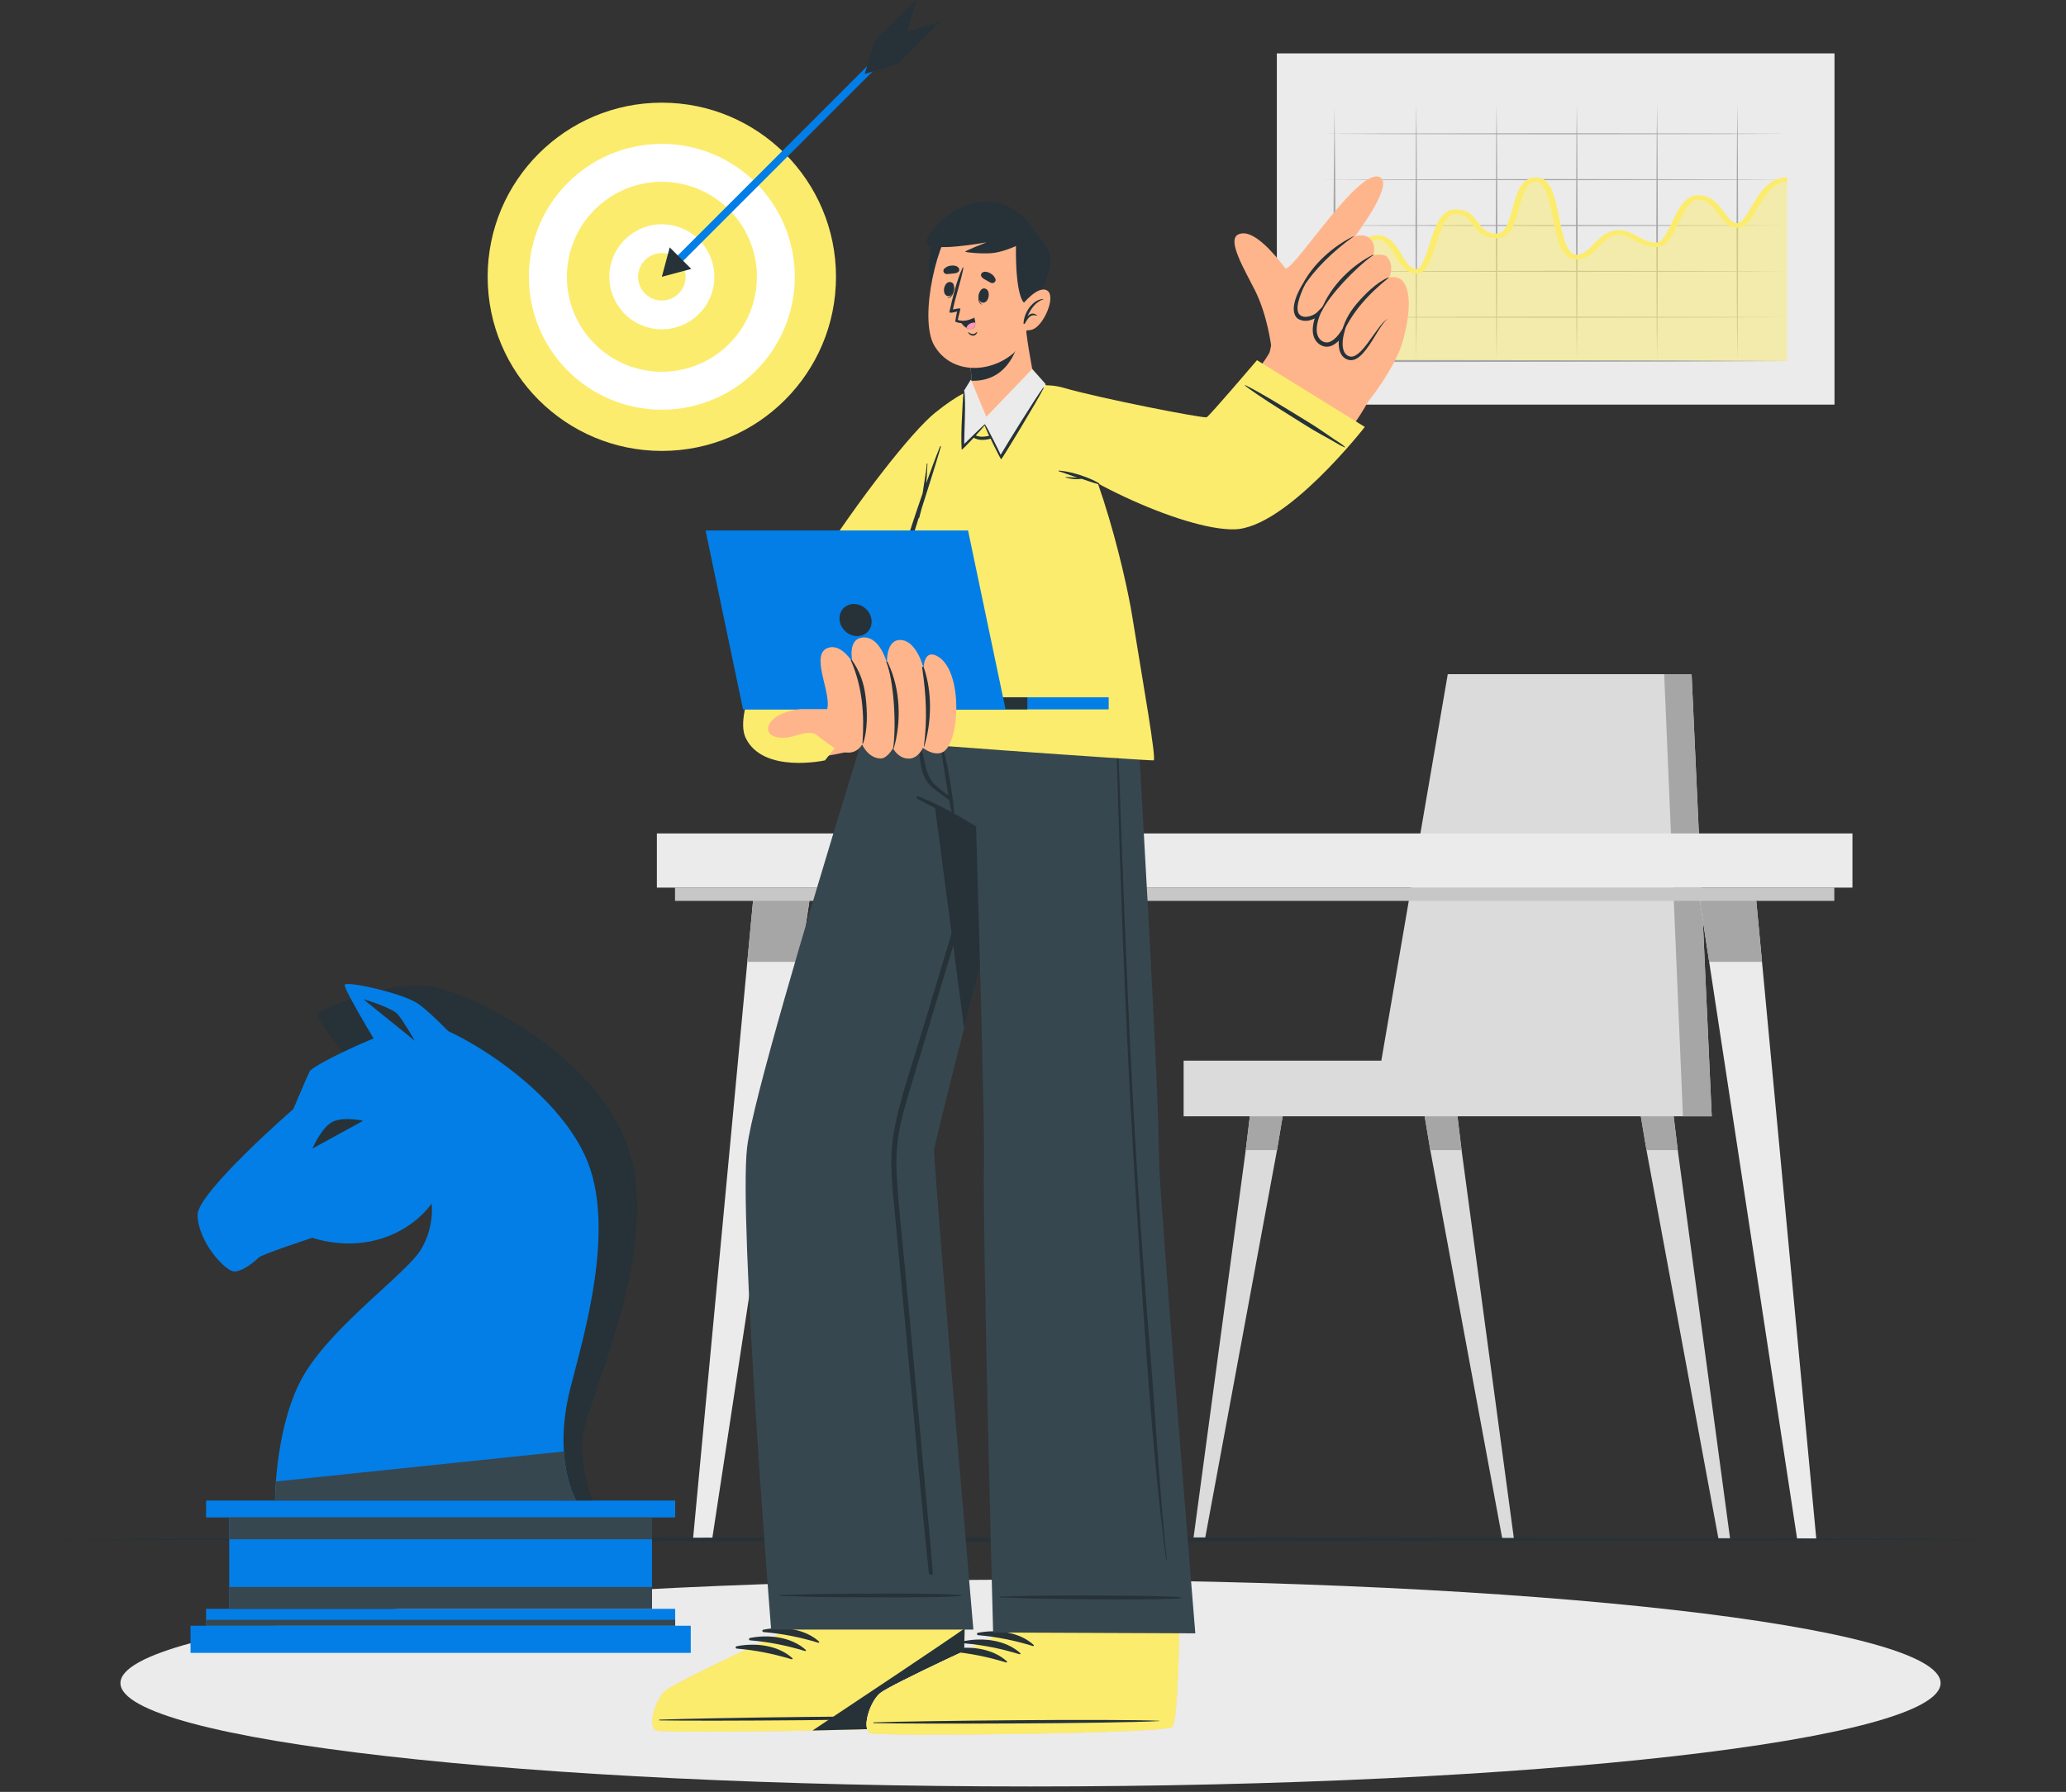 <svg width="302" height="262" viewBox="0 0 302 262" fill="none" xmlns="http://www.w3.org/2000/svg">
<rect x="0" y="0" width="302" height="262" fill="#333333" stroke="none"/>
<g clip-path="url(#clip0_32_5175)">
<path d="M188.225 158.835L186.669 168.161L176.134 225.056H174.437L182.097 168.161L183.23 158.835H188.225Z" fill="#DBDBDB"/>
<path d="M183.23 158.835H188.226L186.67 168.161H182.098L183.23 158.835Z" fill="#A6A6A6"/>
<path d="M221.309 225.056H219.611L209.076 168.161L207.52 158.835H212.516L213.648 168.161L221.309 225.056Z" fill="#DBDBDB"/>
<path d="M212.516 158.835L213.648 168.161H209.076L207.52 158.835H212.516Z" fill="#A6A6A6"/>
<path d="M252.909 225.056H251.211L240.676 168.161L239.121 158.835H244.116L245.249 168.161L252.909 225.056Z" fill="#DBDBDB"/>
<path d="M245.249 168.161H240.676L239.121 158.835H244.116L245.249 168.161Z" fill="#A6A6A6"/>
<path d="M250.216 163.217H173.017V155.083H201.916L211.629 98.574H247.273L250.216 163.217Z" fill="#DBDBDB"/>
<path d="M250.216 163.217H246.008L243.265 98.574H247.273L250.216 163.217Z" fill="#A6A6A6"/>
<path d="M118.32 131.721L104.106 225.01H101.305L110.078 131.721H118.32Z" fill="#EBEBEB"/>
<path d="M118.317 131.721L116.961 140.634H109.237L110.077 131.721H118.317Z" fill="#A6A6A6"/>
<path d="M248.484 131.721L262.698 225.01H265.499L256.726 131.721H248.484Z" fill="#EBEBEB"/>
<path d="M248.487 131.721L249.843 140.634H257.566L256.727 131.721H248.487Z" fill="#A6A6A6"/>
<path d="M270.785 121.859H96.019V129.782H270.785V121.859Z" fill="#EBEBEB"/>
<path d="M268.133 129.782H98.671V131.721H268.133V129.782Z" fill="#C7C7C7"/>
<path d="M150.637 261.207C224.108 261.207 283.668 254.439 283.668 246.09C283.668 237.74 224.108 230.972 150.637 230.972C77.165 230.972 17.605 237.74 17.605 246.09C17.605 254.439 77.165 261.207 150.637 261.207Z" fill="#EBEBEB"/>
<path d="M6.273 225.083L42.364 224.924L78.455 224.866L150.636 224.756L222.818 224.866L258.909 224.923L295 225.083L258.909 225.244L222.818 225.301L150.636 225.41L78.455 225.301L42.364 225.242L6.273 225.083Z" fill="#263238"/>
<path d="M96.744 65.931C110.804 65.931 122.203 54.532 122.203 40.472C122.203 26.411 110.804 15.012 96.744 15.012C82.683 15.012 71.284 26.411 71.284 40.472C71.284 54.532 82.683 65.931 96.744 65.931Z" fill="#FCEC6D"/>
<path d="M96.744 59.904C107.476 59.904 116.177 51.204 116.177 40.471C116.177 29.739 107.476 21.038 96.744 21.038C86.011 21.038 77.311 29.739 77.311 40.471C77.311 51.204 86.011 59.904 96.744 59.904Z" fill="white"/>
<path d="M110.261 43.69C112.04 36.229 107.433 28.738 99.972 26.96C92.512 25.181 85.021 29.788 83.243 37.249C81.464 44.71 86.071 52.2 93.532 53.978C100.993 55.757 108.483 51.151 110.261 43.69Z" fill="#FCEC6D"/>
<path d="M104.23 42.188C105.178 38.056 102.596 33.937 98.463 32.989C94.331 32.041 90.212 34.622 89.264 38.755C88.316 42.888 90.898 47.007 95.03 47.955C99.163 48.903 103.282 46.321 104.23 42.188Z" fill="white"/>
<path d="M100.214 40.472C100.214 42.388 98.66 43.942 96.743 43.942C94.826 43.942 93.272 42.388 93.272 40.472C93.272 38.555 94.826 37.001 96.743 37.001C98.66 37.001 100.214 38.555 100.214 40.472Z" fill="#FCEC6D"/>
<path d="M131.513 4.912L98.613 37.812L99.402 38.601L132.302 5.701L131.513 4.912Z" fill="#037EE6"/>
<path d="M101.044 39.32L96.744 40.472L97.896 36.171L101.044 39.32Z" fill="#263238"/>
<path d="M137.412 3.165L131.244 9.334L126.405 10.81L127.881 5.971L134.05 -0.198L132.573 4.641L137.412 3.165Z" fill="#263238"/>
<path d="M98.696 219.398H30.125V221.868H98.696V219.398Z" fill="#037EE6"/>
<path d="M98.696 235.234H30.125V237.704H98.696V235.234Z" fill="#037EE6"/>
<path d="M98.696 236.843H30.125V237.704H98.696V236.843Z" fill="#37474F"/>
<path d="M100.97 237.704H27.85V241.674H100.97V237.704Z" fill="#037EE6"/>
<path d="M95.31 221.868H33.511V235.234H95.31V221.868Z" fill="#037EE6"/>
<path d="M95.31 221.868H33.511V225.067H95.31V221.868Z" fill="#37474F"/>
<path d="M95.31 232.035H33.511V235.234H95.31V232.035Z" fill="#37474F"/>
<path d="M50.381 154.233C50.381 154.233 46.186 148.86 46.349 148.305C46.513 147.749 57.137 142.901 63.674 144.372C70.212 145.843 88.735 155.05 92.385 169.76C96.035 184.47 85.412 205.554 85.139 210.457C84.867 215.36 86.665 219.399 86.665 219.399H81.272C81.272 219.399 78.384 213.889 80.182 205.662C81.979 197.436 86.665 181.855 84.595 173.356C82.525 164.857 68.469 153.525 64.274 151.999C60.078 150.473 50.381 154.233 50.381 154.233Z" fill="#263238"/>
<path d="M84.213 219.398H40.199C40.199 219.398 40.199 207.994 44.557 200.802C48.916 193.61 59.37 186.201 61.477 182.787C63.583 179.373 63.09 175.961 63.09 175.961C63.09 175.961 60.641 179.838 55.011 181.309C50.063 182.602 45.662 180.982 45.662 180.982C45.662 180.982 38.304 183.377 37.795 183.885C37.286 184.394 35.616 185.838 34.308 185.91C33.001 185.983 28.889 181.536 28.887 177.613C28.887 174.335 42.88 162.157 42.88 162.157C42.88 162.157 44.768 157.653 45.277 156.636C45.785 155.619 58.716 149.445 62.129 149.663C65.543 149.881 80.534 158.183 85.52 168.985C90.314 179.373 85.135 195.911 83.341 203.09C80.726 213.551 84.213 219.398 84.213 219.398Z" fill="#037EE6"/>
<path d="M45.663 167.939L53.083 163.875C53.083 163.875 50.362 163.239 48.702 163.981C47.041 164.723 45.663 167.939 45.663 167.939Z" fill="#263238"/>
<path d="M56.537 155.039C56.537 155.039 50.466 145.141 50.381 144.034C50.327 143.325 58.826 145.178 61.114 146.758C63.402 148.338 67.815 153.197 67.815 153.197L56.537 155.039Z" fill="#037EE6"/>
<path d="M53.084 146.078C53.084 146.078 57.312 147.333 58.142 148.304C58.971 149.274 60.642 152.18 60.642 152.18" fill="#263238"/>
<path d="M40.325 216.611L82.423 212.22C82.718 216.886 84.212 219.396 84.212 219.396H40.2L40.325 216.611Z" fill="#37474F"/>
<path d="M268.161 7.806H186.646V59.161H268.161V7.806Z" fill="#EBEBEB"/>
<path d="M193.364 19.561C204.673 19.491 215.982 19.509 227.291 19.479C238.6 19.508 249.909 19.491 261.218 19.561C249.909 19.632 238.6 19.614 227.291 19.643C215.982 19.614 204.673 19.631 193.364 19.561Z" fill="#A6A6A6"/>
<path d="M193.364 26.265C204.673 26.195 215.982 26.213 227.291 26.183C238.6 26.212 249.909 26.195 261.218 26.265C249.909 26.336 238.6 26.318 227.291 26.347C215.982 26.318 204.673 26.336 193.364 26.265Z" fill="#A6A6A6"/>
<path d="M193.364 32.97C204.673 32.9 215.982 32.918 227.291 32.888C238.6 32.917 249.909 32.899 261.218 32.97C249.909 33.041 238.6 33.023 227.291 33.052C215.982 33.023 204.673 33.04 193.364 32.97Z" fill="#A6A6A6"/>
<path d="M193.364 39.674C204.673 39.604 215.982 39.621 227.291 39.592C238.6 39.621 249.909 39.603 261.218 39.674C249.909 39.745 238.6 39.727 227.291 39.756C215.982 39.726 204.673 39.745 193.364 39.674Z" fill="#A6A6A6"/>
<path d="M193.364 46.379C204.673 46.309 215.982 46.326 227.291 46.297C238.6 46.325 249.909 46.308 261.218 46.379C249.909 46.449 238.6 46.432 227.291 46.461C215.982 46.431 204.673 46.449 193.364 46.379Z" fill="#A6A6A6"/>
<path d="M207.026 15.202C207.125 21.466 207.1 27.731 207.142 33.995C207.1 40.259 207.126 46.523 207.026 52.788C206.925 46.523 206.951 40.259 206.91 33.995C206.951 27.731 206.926 21.466 207.026 15.202Z" fill="#A6A6A6"/>
<path d="M218.76 15.202C218.859 21.466 218.834 27.731 218.876 33.995C218.834 40.259 218.86 46.523 218.76 52.788C218.659 46.523 218.685 40.259 218.644 33.995C218.685 27.731 218.66 21.466 218.76 15.202Z" fill="#A6A6A6"/>
<path d="M230.493 15.202C230.593 21.466 230.567 27.731 230.609 33.995C230.568 40.259 230.594 46.523 230.493 52.788C230.393 46.523 230.419 40.259 230.377 33.995C230.419 27.731 230.394 21.466 230.493 15.202Z" fill="#A6A6A6"/>
<path d="M242.227 15.202C242.327 21.466 242.301 27.731 242.343 33.995C242.302 40.259 242.328 46.523 242.227 52.788C242.127 46.523 242.153 40.259 242.111 33.995C242.153 27.731 242.128 21.466 242.227 15.202Z" fill="#A6A6A6"/>
<path d="M253.962 15.202C254.061 21.466 254.036 27.731 254.078 33.995C254.036 40.259 254.062 46.523 253.962 52.788C253.861 46.523 253.887 40.259 253.846 33.995C253.888 27.731 253.862 21.466 253.962 15.202Z" fill="#A6A6A6"/>
<path opacity="0.5" d="M195.073 41.516C197.144 41.516 198.379 34.705 201.313 34.705C204.246 34.705 204.556 39.674 207.026 39.674C209.496 39.674 209.419 30.946 212.738 30.946C216.057 30.946 215.285 34.488 218.759 34.488C222.233 34.488 220.921 26.265 224.549 26.265C228.178 26.265 226.71 37.593 230.494 37.593C232.887 37.593 233.813 33.995 236.669 33.995C238.561 33.995 239.676 35.795 242.149 35.795C244.66 35.795 245.161 28.876 248.249 28.876C251.337 28.876 251.69 32.97 253.961 32.97C256.233 32.97 257.049 26.266 261.218 26.266V52.789H195.073V41.516Z" fill="#FCEC6D"/>
<path d="M195.074 41.843V41.188C195.7 41.188 196.565 39.597 197.196 38.435C198.28 36.441 199.4 34.378 201.314 34.378C203.15 34.378 204.062 35.888 204.868 37.221C205.498 38.266 206.151 39.346 207.026 39.346C207.798 39.346 208.467 37.251 208.956 35.72C209.757 33.212 210.585 30.618 212.738 30.618C214.661 30.618 215.415 31.636 216.08 32.534C216.726 33.406 217.284 34.159 218.759 34.159C220.094 34.159 220.616 32.238 221.122 30.38C221.717 28.195 222.332 25.936 224.549 25.936C226.748 25.936 227.31 28.782 227.906 31.794C228.388 34.231 228.986 37.264 230.493 37.264C231.394 37.264 232.13 36.516 232.909 35.724C233.859 34.759 234.935 33.665 236.669 33.665C237.711 33.665 238.524 34.112 239.311 34.544C240.135 34.997 240.988 35.465 242.147 35.465C243.004 35.465 243.785 33.819 244.414 32.497C245.336 30.555 246.29 28.546 248.248 28.546C250.192 28.546 251.15 29.852 251.995 31.005C252.612 31.846 253.194 32.64 253.961 32.64C254.614 32.64 255.354 31.367 256.006 30.243C257.121 28.324 258.508 25.936 261.218 25.936V26.591C259.131 26.591 257.928 28.663 256.866 30.492C255.956 32.058 255.237 33.296 253.961 33.296C252.629 33.296 251.921 32.329 251.171 31.306C250.412 30.271 249.628 29.202 248.248 29.202C246.958 29.202 246.074 31.063 245.294 32.706C244.424 34.538 243.672 36.121 242.148 36.121C240.669 36.121 239.645 35.559 238.741 35.062C238.017 34.665 237.392 34.321 236.669 34.321C235.421 34.321 234.531 35.225 233.672 36.099C232.791 36.994 231.88 37.919 230.493 37.919C228.178 37.919 227.599 34.988 226.986 31.884C226.521 29.526 225.941 26.591 224.55 26.591C223.099 26.591 222.534 28.669 222.034 30.503C221.431 32.72 220.861 34.813 218.759 34.813C216.722 34.813 215.944 33.763 215.257 32.837C214.635 31.997 214.098 31.272 212.738 31.272C211.327 31.272 210.515 33.817 209.862 35.863C209.124 38.174 208.541 40 207.026 40C205.537 40 204.797 38.774 204.013 37.476C203.287 36.274 202.537 35.031 201.314 35.031C200.038 35.031 198.943 37.047 198.063 38.668C197.099 40.443 196.339 41.843 195.074 41.843Z" fill="#FCEC6D"/>
<path d="M195.073 15.61C195.148 21.806 195.213 28.003 195.22 34.199L195.29 52.788L195.074 52.634L228.146 52.673L244.682 52.703L261.217 52.787L244.682 52.871L228.146 52.901L195.074 52.94H194.856L194.857 52.786L194.927 34.197C194.933 28.003 194.998 21.806 195.073 15.61Z" fill="#A6A6A6"/>
<path d="M95.988 253.033C97.427 253.497 138.472 252.965 140.021 251.951C140.616 251.577 140.887 245.591 141.007 238.35C141.008 238.274 141.008 238.199 141.008 238.123C141.037 236.631 141.056 235.094 141.058 233.537C141.059 233.322 141.06 233.108 141.066 232.894L139.075 211.601L111.618 211.876L114.328 232.969L114.359 233.805L114.525 238.171L114.54 238.621C114.54 238.621 98.921 245.852 97.334 247.146C95.761 248.434 94.547 252.574 95.988 253.033Z" fill="#FFB58C"/>
<path d="M95.988 253.033C97.427 253.497 138.472 252.965 140.021 251.951C140.616 251.577 140.887 245.591 141.007 238.35C141.008 238.274 141.008 238.199 141.008 238.123C141.037 236.631 141.056 235.094 141.058 233.537C141.059 233.322 141.06 233.108 141.066 232.894L114.328 232.969L114.359 233.805L114.525 238.171L114.54 238.621C114.54 238.621 98.921 245.852 97.334 247.146C95.761 248.434 94.547 252.574 95.988 253.033Z" fill="#EBEBEB"/>
<path d="M95.984 253.03C96.725 253.269 107.876 253.244 118.776 253.024C120.967 252.98 123.146 252.929 125.224 252.873C132.998 252.659 139.421 252.339 140.017 251.949C140.607 251.579 140.877 245.759 140.997 238.651C140.997 238.551 141.003 238.45 141.003 238.349C141.003 238.274 141.003 238.192 141.009 238.117H140.978L114.525 238.168L114.537 238.62C114.537 238.62 98.916 245.847 97.333 247.141C95.758 248.434 94.546 252.571 95.984 253.03Z" fill="#FCEC6D"/>
<path d="M96.432 251.435C103.349 251.175 131.271 250.781 138.127 251.05C138.183 251.053 138.184 251.09 138.128 251.094C131.278 251.501 103.354 251.669 96.433 251.548C96.287 251.546 96.286 251.441 96.432 251.435Z" fill="#263238"/>
<path d="M111.579 238.285C114.294 237.741 117.63 238.116 119.736 240.028C119.818 240.102 119.711 240.217 119.622 240.191C116.925 239.379 114.41 238.868 111.594 238.628C111.396 238.611 111.384 238.323 111.579 238.285Z" fill="#263238"/>
<path d="M109.629 239.494C112.345 238.951 115.68 239.326 117.786 241.239C117.868 241.313 117.761 241.428 117.672 241.401C114.975 240.589 112.46 240.079 109.644 239.838C109.445 239.821 109.434 239.533 109.629 239.494Z" fill="#263238"/>
<path d="M107.679 240.704C110.395 240.161 113.73 240.536 115.835 242.449C115.917 242.523 115.811 242.637 115.722 242.61C113.025 241.798 110.51 241.287 107.694 241.048C107.496 241.031 107.485 240.743 107.679 240.704Z" fill="#263238"/>
<path d="M118.776 253.024C120.967 252.98 123.146 252.929 125.224 252.873C132.998 252.659 139.421 252.339 140.017 251.949C140.607 251.579 140.877 245.759 140.997 238.651C140.997 238.551 141.003 238.45 141.003 238.349C141.003 238.274 141.003 238.192 141.009 238.117H140.978C137.355 240.661 124.584 249.162 118.776 253.024Z" fill="#263238"/>
<path d="M112.723 238.262H142.284C142.284 238.262 136.332 169.221 136.564 168.015C136.859 166.47 138.605 159.482 140.928 150.352C141.656 147.496 142.441 144.432 143.258 141.255C145.461 132.665 147.891 123.278 150.007 115.11C153.184 102.872 155.665 93.366 155.665 93.366H130.612C130.612 93.366 127.693 102.621 124.013 114.664C118.017 134.235 110.005 161.171 109.214 167.72C107.932 178.293 112.723 238.262 112.723 238.262Z" fill="#37474F"/>
<path d="M114.033 233.218C118.548 233.125 117.251 233.088 121.766 233.044C123.976 233.022 138.496 232.897 140.56 233.238C140.606 233.246 140.606 233.323 140.56 233.33C138.496 233.672 123.976 233.545 121.766 233.524C117.251 233.48 118.548 233.444 114.033 233.349C113.948 233.349 113.948 233.22 114.033 233.218Z" fill="#263238"/>
<path d="M131.002 163.794C131.972 159.521 133.419 155.334 134.68 151.139C137.242 142.617 139.825 134.1 142.413 125.586C143.707 121.328 145.003 117.072 146.312 112.819C146.973 110.671 147.633 108.523 148.306 106.379C148.964 104.282 149.712 102.201 150.306 100.084C150.547 99.223 150.679 99.696 150.37 100.79C149.747 102.994 149.131 105.202 148.488 107.4C147.215 111.756 145.931 116.109 144.644 120.46C142.081 129.121 139.484 137.771 136.889 146.422C135.588 150.759 134.278 155.094 132.976 159.431C132.354 161.503 131.744 163.587 131.379 165.723C130.997 167.951 130.976 170.204 131.118 172.455C131.402 176.978 131.925 181.494 132.343 186.006C132.761 190.528 133.179 195.05 133.598 199.571C134.431 208.569 135.265 217.567 136.075 226.568C136.178 227.709 136.277 228.849 136.365 229.991C136.394 230.374 135.816 230.345 135.776 229.977C134.803 221.079 134.056 212.152 133.221 203.24C132.389 194.373 131.557 185.505 130.729 176.637C130.521 174.411 130.284 172.18 130.282 169.941C130.281 167.867 130.542 165.818 131.002 163.794Z" fill="#263238"/>
<path d="M133.456 93.365C135.195 106.821 138.51 132.049 140.928 150.352C146.578 128.176 155.664 93.365 155.664 93.365H133.456Z" fill="#263238"/>
<path d="M127.303 253.428C128.741 253.898 169.788 253.516 171.34 252.507C171.936 252.134 172.229 246.15 172.376 238.909C172.377 238.834 172.377 238.758 172.379 238.682C172.412 237.19 172.437 235.653 172.445 234.096C172.446 233.882 172.448 233.668 172.455 233.454C172.551 223.003 171.797 212.16 171.797 212.16L144.968 212.335L145.717 233.431L145.745 234.267L145.895 238.634L145.91 239.083C145.91 239.083 130.264 246.257 128.673 247.546C127.093 248.828 125.864 252.965 127.303 253.428Z" fill="#FFB58C"/>
<path d="M127.303 253.428C128.741 253.898 169.788 253.516 171.34 252.507C171.936 252.134 172.229 246.15 172.376 238.909C172.377 238.834 172.377 238.758 172.379 238.682C172.412 237.19 172.437 235.654 172.445 234.096C172.446 233.882 172.448 233.668 172.455 233.454L145.716 233.431L145.744 234.267L145.894 238.634L145.909 239.083C145.909 239.083 130.263 246.257 128.672 247.546C127.093 248.828 125.864 252.965 127.303 253.428Z" fill="#EBEBEB"/>
<path d="M127.303 253.428C128.741 253.898 169.788 253.516 171.34 252.507C171.936 252.134 172.229 246.15 172.376 238.909C172.377 238.834 172.377 238.758 172.379 238.682L145.894 238.633L145.909 239.083C145.909 239.083 130.263 246.257 128.672 247.545C127.093 248.828 125.864 252.965 127.303 253.428Z" fill="#FCEC6D"/>
<path d="M127.753 251.832C134.67 251.598 162.594 251.305 169.45 251.599C169.505 251.602 169.506 251.639 169.45 251.643C162.598 252.025 134.673 252.091 127.753 251.946C127.608 251.942 127.606 251.837 127.753 251.832Z" fill="#263238"/>
<path d="M142.948 238.737C145.666 238.203 148.999 238.59 151.098 240.511C151.18 240.585 151.073 240.699 150.984 240.673C148.29 239.851 145.777 239.331 142.962 239.081C142.763 239.063 142.752 238.775 142.948 238.737Z" fill="#263238"/>
<path d="M140.992 239.939C143.711 239.406 147.044 239.792 149.143 241.713C149.225 241.787 149.118 241.902 149.029 241.875C146.335 241.053 143.821 240.533 141.007 240.283C140.808 240.266 140.798 239.978 140.992 239.939Z" fill="#263238"/>
<path d="M139.038 241.142C141.757 240.609 145.09 240.996 147.189 242.916C147.271 242.991 147.164 243.105 147.075 243.078C144.381 242.257 141.867 241.736 139.053 241.487C138.854 241.469 138.844 241.181 139.038 241.142Z" fill="#263238"/>
<path d="M131.422 93.365C131.422 93.365 132 105.352 134.743 114.846C134.963 115.631 135.201 116.403 135.459 117.144C135.459 117.144 138.315 118.18 142.679 120.854C142.679 120.854 142.968 130.499 143.257 141.255C143.577 153.278 143.91 166.69 143.841 169.534C143.59 180.177 145.172 238.695 145.172 238.695L174.726 238.815C174.726 238.815 169.383 173.464 169.421 169.565C169.477 163.299 167.989 135.603 166.84 115.404C166.137 102.959 165.56 93.365 165.56 93.365H131.422Z" fill="#37474F"/>
<path d="M146.185 233.438C150.7 233.363 149.404 233.321 153.919 233.296C156.129 233.284 170.649 233.22 172.712 233.57C172.757 233.578 172.757 233.655 172.712 233.662C170.645 233.995 156.127 233.807 153.917 233.776C149.402 233.713 150.699 233.682 146.185 233.569C146.1 233.568 146.101 233.439 146.185 233.438Z" fill="#263238"/>
<path d="M163.076 97.648C163.62 114.137 164.197 130.627 164.934 147.109C165.674 163.647 166.671 180.179 168.055 196.676C168.828 205.893 169.557 218.858 170.552 228.054C170.558 228.116 170.464 228.138 170.456 228.075C168.304 211.719 167.105 191.494 166.046 175.034C164.988 158.577 164.271 142.091 163.71 125.61C163.393 116.287 163.15 106.961 162.871 97.637C162.867 97.504 163.072 97.516 163.076 97.648Z" fill="#263238"/>
<path d="M134.231 116.429C137.173 117.597 139.992 119.194 142.68 120.854C142.786 120.919 142.706 121.084 142.592 121.029C139.74 119.643 136.829 118.31 134.058 116.769C133.84 116.648 134.005 116.34 134.231 116.429Z" fill="#263238"/>
<path d="M134.065 106.26C134.26 107.31 134.515 108.35 134.742 109.394C134.955 110.374 135.112 111.373 135.37 112.342C135.621 113.281 136.022 114.142 136.743 114.812C137.128 115.169 137.551 115.485 137.961 115.813C138.182 115.989 138.42 116.159 138.65 116.337C138.62 116.198 138.597 116.057 138.571 115.914C138.501 115.517 138.433 115.118 138.367 114.719C138.218 113.834 138.076 112.948 137.941 112.061C137.674 110.318 137.429 108.556 137.065 106.831C137.05 106.761 137.156 106.734 137.174 106.804C137.608 108.514 138.087 110.206 138.466 111.93C138.651 112.776 139.313 116.952 139.342 117.247C139.372 117.553 139.398 117.859 139.409 118.165C139.42 118.468 139.479 118.806 139.41 119.103C139.392 119.179 139.3 119.167 139.268 119.116C139.266 119.117 139.265 119.118 139.263 119.119C139.111 118.853 139.073 118.506 138.998 118.211C138.921 117.914 138.853 117.611 138.8 117.308C138.781 117.198 138.766 117.086 138.751 116.975C138.339 116.724 137.956 116.394 137.572 116.116C137.157 115.815 136.735 115.523 136.343 115.194C135.592 114.561 135.123 113.787 134.844 112.85C134.553 111.878 134.464 110.853 134.351 109.849C134.219 108.663 134.121 107.47 133.956 106.288C133.946 106.217 134.051 106.188 134.065 106.26Z" fill="#263238"/>
<path d="M143.048 60.47C141.934 65.032 129.841 89.731 129.933 91.276C129.955 91.64 137.247 96.538 137.427 97.114C138.155 99.462 126.151 109.408 123.528 109.999C115.804 111.741 109.064 111.378 109.201 105.043C109.416 95.1 126.891 70.479 135.845 61.778C141.74 56.049 144.148 55.968 143.048 60.47Z" fill="#FFB58C"/>
<path d="M120.59 111.176L134.792 93.365C134.792 93.365 130.552 91.834 130.458 90.843C130.365 89.852 140.634 68.724 142.857 62.513C145.079 56.303 143.355 55.012 136.699 60.342C130.043 65.673 105.335 100.195 108.996 107.882C111.52 113.18 120.59 111.176 120.59 111.176Z" fill="#FCEC6D"/>
<path d="M130.452 90.957C129.818 91.092 129.221 91.378 128.627 91.635C128.031 91.893 127.441 92.164 126.852 92.439C125.696 92.978 124.539 93.535 123.42 94.15C122.306 94.764 121.211 95.422 120.133 96.097C119.881 96.255 119.627 96.413 119.374 96.573C119.272 96.606 119.17 96.641 119.07 96.676C118.643 96.825 118.22 96.988 117.809 97.177C117.013 97.544 116.251 97.977 115.51 98.445C115.456 98.479 115.508 98.559 115.562 98.527C116.33 98.089 117.135 97.722 117.959 97.403C118.066 97.362 118.176 97.325 118.284 97.284C117.853 97.575 117.43 97.874 117.026 98.195C115.946 99.055 114.92 99.932 113.952 100.921C113.907 100.966 113.978 101.031 114.023 100.987C115.782 99.28 118.001 98.052 120.121 96.855C122.317 95.615 124.455 94.273 126.656 93.043C127.287 92.69 127.925 92.353 128.573 92.034C129.216 91.716 129.898 91.457 130.504 91.073C130.57 91.03 130.52 90.943 130.452 90.957Z" fill="#263238"/>
<path d="M168.641 111.173C168.533 111.279 125.227 108.315 124.864 107.843C124.358 107.178 137.487 60.969 142.344 55.492C143.384 54.32 149.478 53.077 152.733 56.159C159.64 62.701 164.487 83.75 165.5 90.07C167.185 100.481 169.027 110.792 168.641 111.173Z" fill="#FCEC6D"/>
<path d="M137.534 65.319C137.555 65.249 137.44 65.2 137.411 65.271C136.697 67.052 136.034 68.852 135.387 70.659C135.417 70.4 135.445 70.141 135.465 69.88C135.517 69.196 135.51 68.508 135.572 67.823C135.578 67.758 135.473 67.76 135.47 67.826C135.436 68.533 135.302 69.229 135.199 69.928C135.105 70.558 135.019 71.188 134.913 71.817C134.895 71.927 134.878 72.038 134.859 72.149C133.811 75.159 132.823 78.191 131.863 81.229C130.154 86.636 128.592 92.091 127.108 97.564C126.271 100.649 125.539 103.759 124.849 106.879C124.835 106.944 124.93 106.967 124.949 106.904C126.554 101.489 128.105 96.058 129.703 90.641C131.174 85.656 132.722 80.693 134.289 75.738C134.32 75.749 134.359 75.742 134.37 75.7C134.485 75.27 134.596 74.842 134.705 74.413C135.665 71.388 136.635 68.365 137.534 65.319Z" fill="#263238"/>
<path d="M141.233 57.412C141.238 57.391 141.268 57.396 141.265 57.417C141.009 59.374 140.544 63.919 143.644 63.853C144.893 63.827 146.078 63.129 147.074 62.435C148.098 61.722 149.024 60.876 149.871 59.962C150.811 58.948 151.78 57.883 152.539 56.725C152.571 56.676 152.645 56.735 152.61 56.784C151.797 57.934 151.103 59.14 150.179 60.214C149.289 61.246 148.293 62.197 147.156 62.955C146.091 63.665 144.833 64.356 143.515 64.321C142.261 64.288 141.404 63.454 141.117 62.275C140.739 60.725 140.885 58.95 141.233 57.412Z" fill="#263238"/>
<path d="M155.581 65.744C166.114 73.578 178.359 77.849 183.414 75.866C187.348 74.323 200.083 62.663 202.166 53.24C202.626 51.16 186.653 49.339 186.027 50.702C184.184 54.715 176.979 61.677 176.249 61.575C175.289 61.442 164.39 59.109 155.787 57.084C145.403 54.64 149.817 61.457 155.581 65.744Z" fill="#FFB58C"/>
<path d="M205.055 49.869C204.221 53.246 199.813 59.487 198.17 60.583C196.528 61.68 185.669 54.538 185.514 52.518C185.358 50.497 189.048 39.342 191.868 37.184C194.687 35.026 205.92 46.369 205.055 49.869Z" fill="#FFB58C"/>
<path d="M185.808 50.507C185.808 50.507 185.24 46.017 183.448 42.456C181.941 39.461 179.365 35.184 180.944 34.314C184.188 32.526 190.608 43.194 190.608 43.194C190.608 43.194 192.685 48.355 189.629 50.41C187.713 51.7 185.808 50.507 185.808 50.507Z" fill="#FFB58C"/>
<path d="M188.198 41.374C189.535 42.644 190.507 41.481 190.507 41.481C190.507 41.481 188.546 44.471 189.812 46.068C191.037 47.603 193.093 45.531 193.243 45.384C193.14 45.544 191.41 48.339 192.848 49.811C194.343 51.341 196.051 48.906 196.161 48.749C196.112 48.929 195.497 51.328 196.844 52.198C199.159 53.693 200.899 47.604 202.893 46.603C202.893 46.603 204.975 49.789 205.055 49.868C205.055 49.868 206.828 44.108 205.327 41.494C204.536 40.115 203.096 40.581 203.096 40.581C203.096 40.581 203.873 38.786 202.777 37.591C202.213 36.979 200.733 37.337 200.733 37.337C200.733 37.337 201.295 35.875 200.254 34.872C199.426 34.069 198.069 34.553 198.069 34.553C198.069 34.553 203.523 27.365 201.889 26.03C199.074 23.731 189.522 39.105 187.927 39.267C187.135 39.347 187.617 40.821 188.198 41.374Z" fill="#FFB58C"/>
<path d="M197.843 34.597C197.87 34.578 197.849 34.537 197.818 34.552C194.817 36.034 191.974 38.582 190.403 41.561C190.351 41.659 190.403 42.17 190.468 42.065C192.082 39.42 194.949 36.653 197.843 34.597Z" fill="#263238"/>
<path d="M200.758 37.291C200.789 37.268 200.752 37.216 200.716 37.235C197.631 38.779 194.508 41.737 193.101 45.384C193.053 45.509 193.136 45.669 193.202 45.53C194.32 43.176 198.142 39.129 200.758 37.291Z" fill="#263238"/>
<path d="M196.151 49.038C197.635 45.593 200.073 42.971 202.964 40.638C203.002 40.607 202.955 40.557 202.917 40.574C201.192 41.331 199.504 43.01 198.3 44.428C197.148 45.786 196.382 47.243 196.031 48.986C196.017 49.054 196.12 49.111 196.151 49.038Z" fill="#263238"/>
<path d="M190.445 41.49C190.384 41.608 190.786 41.533 190.728 41.653C190.108 42.953 189.112 45.335 190.055 46.08C190.813 46.675 192.138 46.069 192.555 45.637L193.606 44.551L192.997 45.937C192.731 46.542 192.536 47.218 192.482 47.873C192.426 48.526 192.545 49.191 192.96 49.616C193.386 50.069 193.982 50.208 194.522 49.918C195.066 49.654 195.55 49.127 195.906 48.594L196.899 47.105L196.45 48.83C196.328 49.297 196.257 49.813 196.26 50.301C196.266 50.788 196.352 51.28 196.605 51.638C196.852 51.99 197.294 52.211 197.698 52.134C198.124 52.059 198.534 51.733 198.891 51.386C199.612 50.669 200.189 49.787 200.804 48.941C201.109 48.516 201.415 48.087 201.742 47.673C202.072 47.269 202.417 46.839 202.894 46.603C202.447 46.885 202.16 47.339 201.859 47.759C201.568 48.192 201.297 48.639 201.026 49.087C200.483 49.983 199.926 50.881 199.202 51.687C198.83 52.073 198.413 52.478 197.799 52.629C197.165 52.779 196.512 52.455 196.16 51.959C195.798 51.454 195.705 50.861 195.686 50.311C195.677 49.751 195.74 49.218 195.874 48.67L196.418 48.905C196.002 49.538 195.517 50.109 194.798 50.486C194.444 50.67 193.994 50.755 193.571 50.658C193.146 50.561 192.797 50.328 192.519 50.031C191.944 49.413 191.839 48.551 191.912 47.824C191.99 47.074 192.203 46.381 192.512 45.703L192.954 46.002C192.404 46.534 190.997 47.372 189.706 46.597C188.173 45.334 190.058 42.064 190.445 41.49Z" fill="#263238"/>
<path d="M183.741 52.666L199.504 62.423C199.504 62.423 187.994 77.225 180.45 77.397C172.906 77.569 155.535 69.37 150.028 63.29C145.259 58.024 150.601 55.271 155.544 56.721C160.488 58.171 175.956 61.224 176.392 61.007C176.829 60.788 183.741 52.666 183.741 52.666Z" fill="#FCEC6D"/>
<path d="M196.606 65.341C196.105 64.888 195.48 64.54 194.925 64.157C194.319 63.741 193.714 63.322 193.105 62.91C191.938 62.117 190.725 61.388 189.52 60.654C187.07 59.162 184.623 57.623 182.063 56.324C182.014 56.299 181.954 56.37 182.003 56.406C184.274 58.092 186.703 59.579 189.095 61.086C190.289 61.838 191.481 62.597 192.706 63.297C193.317 63.647 193.937 63.983 194.554 64.325C195.206 64.687 195.862 65.137 196.556 65.41C196.598 65.427 196.646 65.377 196.606 65.341Z" fill="#263238"/>
<path d="M160.687 70.7C160.453 70.453 157.545 69.016 154.794 68.81C154.729 68.805 154.706 68.891 154.77 68.909C155.547 69.13 156.289 69.445 157.057 69.696C157.212 69.747 157.37 69.791 157.526 69.841C157.39 69.832 157.253 69.823 157.116 69.817C156.678 69.796 156.239 69.775 155.8 69.751C155.755 69.749 155.751 69.816 155.791 69.827C156.222 69.95 156.649 70.025 157.096 70.053C157.428 70.074 157.76 70.05 158.091 70.013C158.122 70.022 158.152 70.033 158.182 70.042C158.519 70.133 160.3 70.774 160.648 70.802C160.703 70.806 160.719 70.734 160.687 70.7Z" fill="#263238"/>
<path d="M143.623 61.75C145.825 62.12 149.788 58.255 151.081 55.472C151.169 55.28 150.759 53.358 150.371 50.998C150.141 49.566 149.92 47.965 149.822 46.49C149.804 46.187 148.809 46.811 148.809 46.811L146.93 47.398L140.717 49.347C140.717 49.347 141.83 52.38 141.984 54.953C141.994 55.168 141.986 55.37 141.96 55.562C141.959 55.59 141.953 55.624 141.953 55.663C141.843 56.826 141.494 61.391 143.623 61.75Z" fill="#FFB58C"/>
<path d="M141.961 55.562C141.96 55.59 141.954 55.624 141.954 55.663C142.247 55.685 142.563 55.681 142.909 55.651C149.13 55.102 149.386 47.129 149.386 47.129L146.931 47.398L140.718 49.346C140.718 49.346 141.831 52.379 141.985 54.952C141.995 55.168 141.986 55.37 141.961 55.562Z" fill="#263238"/>
<path d="M139.664 32.404C139.664 32.404 136.651 33.57 136.032 36.587C135.413 39.604 136.027 42.798 136.285 42.96C136.543 43.121 139.664 32.404 139.664 32.404Z" fill="#263238"/>
<path d="M151.737 36.919C152.611 40.244 150.506 49.667 148.087 51.693C144.58 54.628 139.022 54.705 136.574 50.531C134.202 46.485 137.163 34.254 139.847 32.432C143.802 29.75 150.445 32.008 151.737 36.919Z" fill="#FFB58C"/>
<path d="M143.195 42.722C143.205 42.699 143.239 42.762 143.232 42.788C143.082 43.421 143.016 44.171 143.549 44.501C143.566 44.511 143.557 44.543 143.537 44.536C142.853 44.293 142.95 43.297 143.195 42.722Z" fill="#263238"/>
<path d="M143.9 42.173C144.94 42.304 144.601 44.376 143.636 44.254C142.688 44.134 143.027 42.062 143.9 42.173Z" fill="#263238"/>
<path d="M139.472 42.013C139.471 41.988 139.417 42.036 139.413 42.062C139.328 42.707 139.122 43.431 138.507 43.549C138.488 43.553 138.484 43.586 138.506 43.586C139.231 43.602 139.495 42.638 139.472 42.013Z" fill="#263238"/>
<path d="M139.008 41.249C137.989 41.002 137.569 43.059 138.513 43.288C139.443 43.513 139.863 41.456 139.008 41.249Z" fill="#263238"/>
<path d="M144.872 41.359C144.601 41.242 144.371 41.089 144.116 40.945C143.827 40.783 143.581 40.684 143.425 40.376C143.341 40.211 143.43 39.953 143.582 39.857C143.938 39.633 144.34 39.743 144.696 39.924C145.081 40.121 145.327 40.37 145.502 40.766C145.672 41.148 145.229 41.514 144.872 41.359Z" fill="#263238"/>
<path d="M138.379 40.074C138.673 40.075 138.945 40.026 139.237 39.996C139.566 39.962 139.831 39.969 140.097 39.748C140.24 39.631 140.262 39.359 140.16 39.21C139.922 38.862 139.51 38.803 139.112 38.828C138.68 38.855 138.354 38.986 138.037 39.279C137.729 39.562 137.989 40.074 138.379 40.074Z" fill="#263238"/>
<path d="M142.797 48.557C142.618 48.683 142.431 48.864 142.195 48.846C141.968 48.828 141.723 48.684 141.532 48.571C141.513 48.56 141.489 48.578 141.499 48.599C141.626 48.873 141.951 49.085 142.257 49.081C142.556 49.078 142.74 48.85 142.854 48.596C142.87 48.561 142.823 48.54 142.797 48.557Z" fill="#263238"/>
<path d="M142.438 46.526C141.987 47.024 141.409 47.242 140.82 47.258C140.556 47.268 140.287 47.233 140.028 47.166C139.977 47.156 139.926 47.142 139.881 47.123C139.835 47.11 139.794 47.098 139.744 47.079C139.67 47.056 139.64 46.987 139.639 46.914L139.64 46.91C139.644 46.886 139.648 46.868 139.657 46.845C139.657 46.845 139.657 46.845 139.657 46.84L139.668 46.784C139.735 46.288 139.906 45.544 139.906 45.544C139.711 45.605 138.722 45.868 138.779 45.612C139.258 43.496 139.789 41.143 140.712 39.138C140.739 39.07 140.844 39.104 140.826 39.173C140.448 41.225 139.71 43.197 139.296 45.252C139.608 45.188 140.121 45.061 140.379 45.108C140.446 45.139 140.022 46.539 140.01 46.764C140.01 46.764 140.008 46.774 140.011 46.789C140.823 47.031 141.49 46.883 142.387 46.458C142.441 46.429 142.485 46.481 142.438 46.526Z" fill="#263238"/>
<path d="M140.36 46.963C140.36 46.963 140.701 47.626 141.266 47.937C141.474 48.053 141.707 48.123 141.967 48.098C142.502 48.047 142.592 47.579 142.564 47.161C142.542 46.818 142.435 46.508 142.435 46.508C142.435 46.508 141.572 47.086 140.36 46.963Z" fill="#263238"/>
<path d="M141.266 47.938C141.473 48.053 141.707 48.124 141.967 48.098C142.502 48.048 142.591 47.579 142.563 47.162C142.005 47.127 141.4 47.411 141.266 47.938Z" fill="#FF98B9"/>
<path d="M150.228 44.536C148.291 44.536 148.509 35.973 148.509 35.973C148.509 35.973 146.533 36.903 144.906 37.019C143.278 37.135 141.377 36.903 141.108 36.825C140.839 36.748 144.208 35.431 144.208 35.431C144.208 35.431 135.764 37.011 135.318 35.437C135.162 34.887 139.016 29.099 144.852 29.505C149.159 29.805 151.559 34.248 151.559 34.248C151.559 34.248 153.635 36.569 153.538 37.924C153.408 39.742 152.28 44.536 150.228 44.536Z" fill="#263238"/>
<path d="M149.407 44.576C149.407 44.576 151.732 41.637 153.078 42.483C154.424 43.33 152.549 47.679 150.88 48.191C149.21 48.702 148.707 47.167 148.707 47.167L149.407 44.576Z" fill="#FFB58C"/>
<path d="M152.51 43.716C152.537 43.715 152.54 43.752 152.516 43.761C151.343 44.156 150.677 45.183 150.19 46.259C150.556 45.856 151.034 45.651 151.578 46.09C151.607 46.112 151.575 46.158 151.543 46.149C151.08 46.021 150.736 46.082 150.398 46.44C150.158 46.692 149.984 47.019 149.805 47.317C149.746 47.416 149.564 47.35 149.61 47.235C149.613 47.227 149.617 47.217 149.621 47.209C149.678 45.747 150.934 43.77 152.51 43.716Z" fill="#263238"/>
<path d="M141.918 55.504L144.177 60.945L150.89 53.951L152.841 56.148C152.841 56.148 146.321 67.213 146.274 66.717L143.967 62.031L140.752 65.346L140.922 57.113L141.918 55.504Z" fill="#EBEBEB"/>
<path d="M140.606 61.272C140.68 59.913 140.716 58.544 140.853 57.19C140.857 57.142 140.933 57.12 140.945 57.176C141.232 58.484 140.923 63.677 140.943 64.921C140.948 64.916 140.953 64.911 140.957 64.906C141.091 64.763 143.938 61.988 143.968 62.031C144.465 62.773 146.158 66.186 146.274 66.496C147.305 64.739 151.26 58.347 152.485 56.682C152.52 56.634 152.594 56.672 152.567 56.728C151.66 58.582 146.428 67.188 146.346 67.165C146.291 67.209 144.187 63.005 143.933 62.21C143.452 62.813 140.582 65.941 140.57 65.739C140.486 64.38 140.532 62.633 140.606 61.272Z" fill="#263238"/>
<path d="M162.066 101.952H131.748V103.722H162.066V101.952Z" fill="#037EE6"/>
<path d="M150.174 101.952H131.748V103.722H150.174V101.952Z" fill="#263238"/>
<path d="M146.995 103.752L108.622 103.754L103.134 77.564L141.507 77.563L146.995 103.752Z" fill="#037EE6"/>
<path d="M127.399 90.658C127.536 91.954 126.601 93.006 125.31 93.006C124.02 93.006 122.864 91.954 122.728 90.658C122.591 89.362 123.527 88.311 124.817 88.311C126.108 88.311 127.264 89.362 127.399 90.658Z" fill="#263238"/>
<path d="M116.321 105.311C118.69 106.593 121.555 109.656 123.528 109.999C125.309 110.309 126.017 108.853 126.017 108.853C126.017 108.853 126.901 110.885 128.742 110.902C129.69 110.91 130.535 109.404 130.535 109.404C130.535 109.404 131.314 111.001 132.953 110.915C134.258 110.845 134.91 109.347 134.91 109.347C134.91 109.347 136.372 110.531 137.679 110.034C140.33 109.027 140.921 97.822 136.885 95.873C135.003 94.965 135.008 97.71 135.008 97.71C135.008 97.71 134.048 93.764 131.742 93.583C129.435 93.402 129.656 96.968 129.656 96.968C129.656 96.968 128.693 93.152 126.282 93.206C123.773 93.262 124.605 96.791 124.605 96.791C124.605 96.791 123.047 94.21 121.211 94.674C118.179 95.439 121.619 101.29 120.905 103.721H116.897L116.321 105.311Z" fill="#FFB58C"/>
<path d="M119.733 107.501C117.384 106.484 116.261 108.159 113.808 107.841C111.084 107.487 111.968 104.288 116.753 103.721L120.904 103.722L119.733 107.501Z" fill="#FFB58C"/>
<path d="M135.047 109.125C135.042 109.163 135.093 109.176 135.104 109.14C136.196 105.501 136.282 101.17 135.025 97.561C134.983 97.442 134.773 97.458 134.794 97.597C135.378 101.564 135.58 105.131 135.047 109.125Z" fill="#263238"/>
<path d="M130.556 109.459C130.551 109.503 130.623 109.513 130.636 109.468C131.741 105.713 131.703 100.831 129.764 96.843C129.698 96.706 129.501 96.649 129.566 96.813C130.653 99.563 131.055 105.867 130.556 109.459Z" fill="#263238"/>
<path d="M124.371 96.546C126.082 100.443 126.372 104.496 126.071 108.702C126.067 108.756 126.145 108.756 126.161 108.712C126.869 106.695 126.781 103.993 126.535 101.898C126.299 99.891 125.684 98.127 124.508 96.487C124.462 96.422 124.335 96.462 124.371 96.546Z" fill="#263238"/>
</g>
<defs>
<clipPath id="clip0_32_5175">
<rect width="302" height="262" fill="white"/>
</clipPath>
</defs>
</svg>
